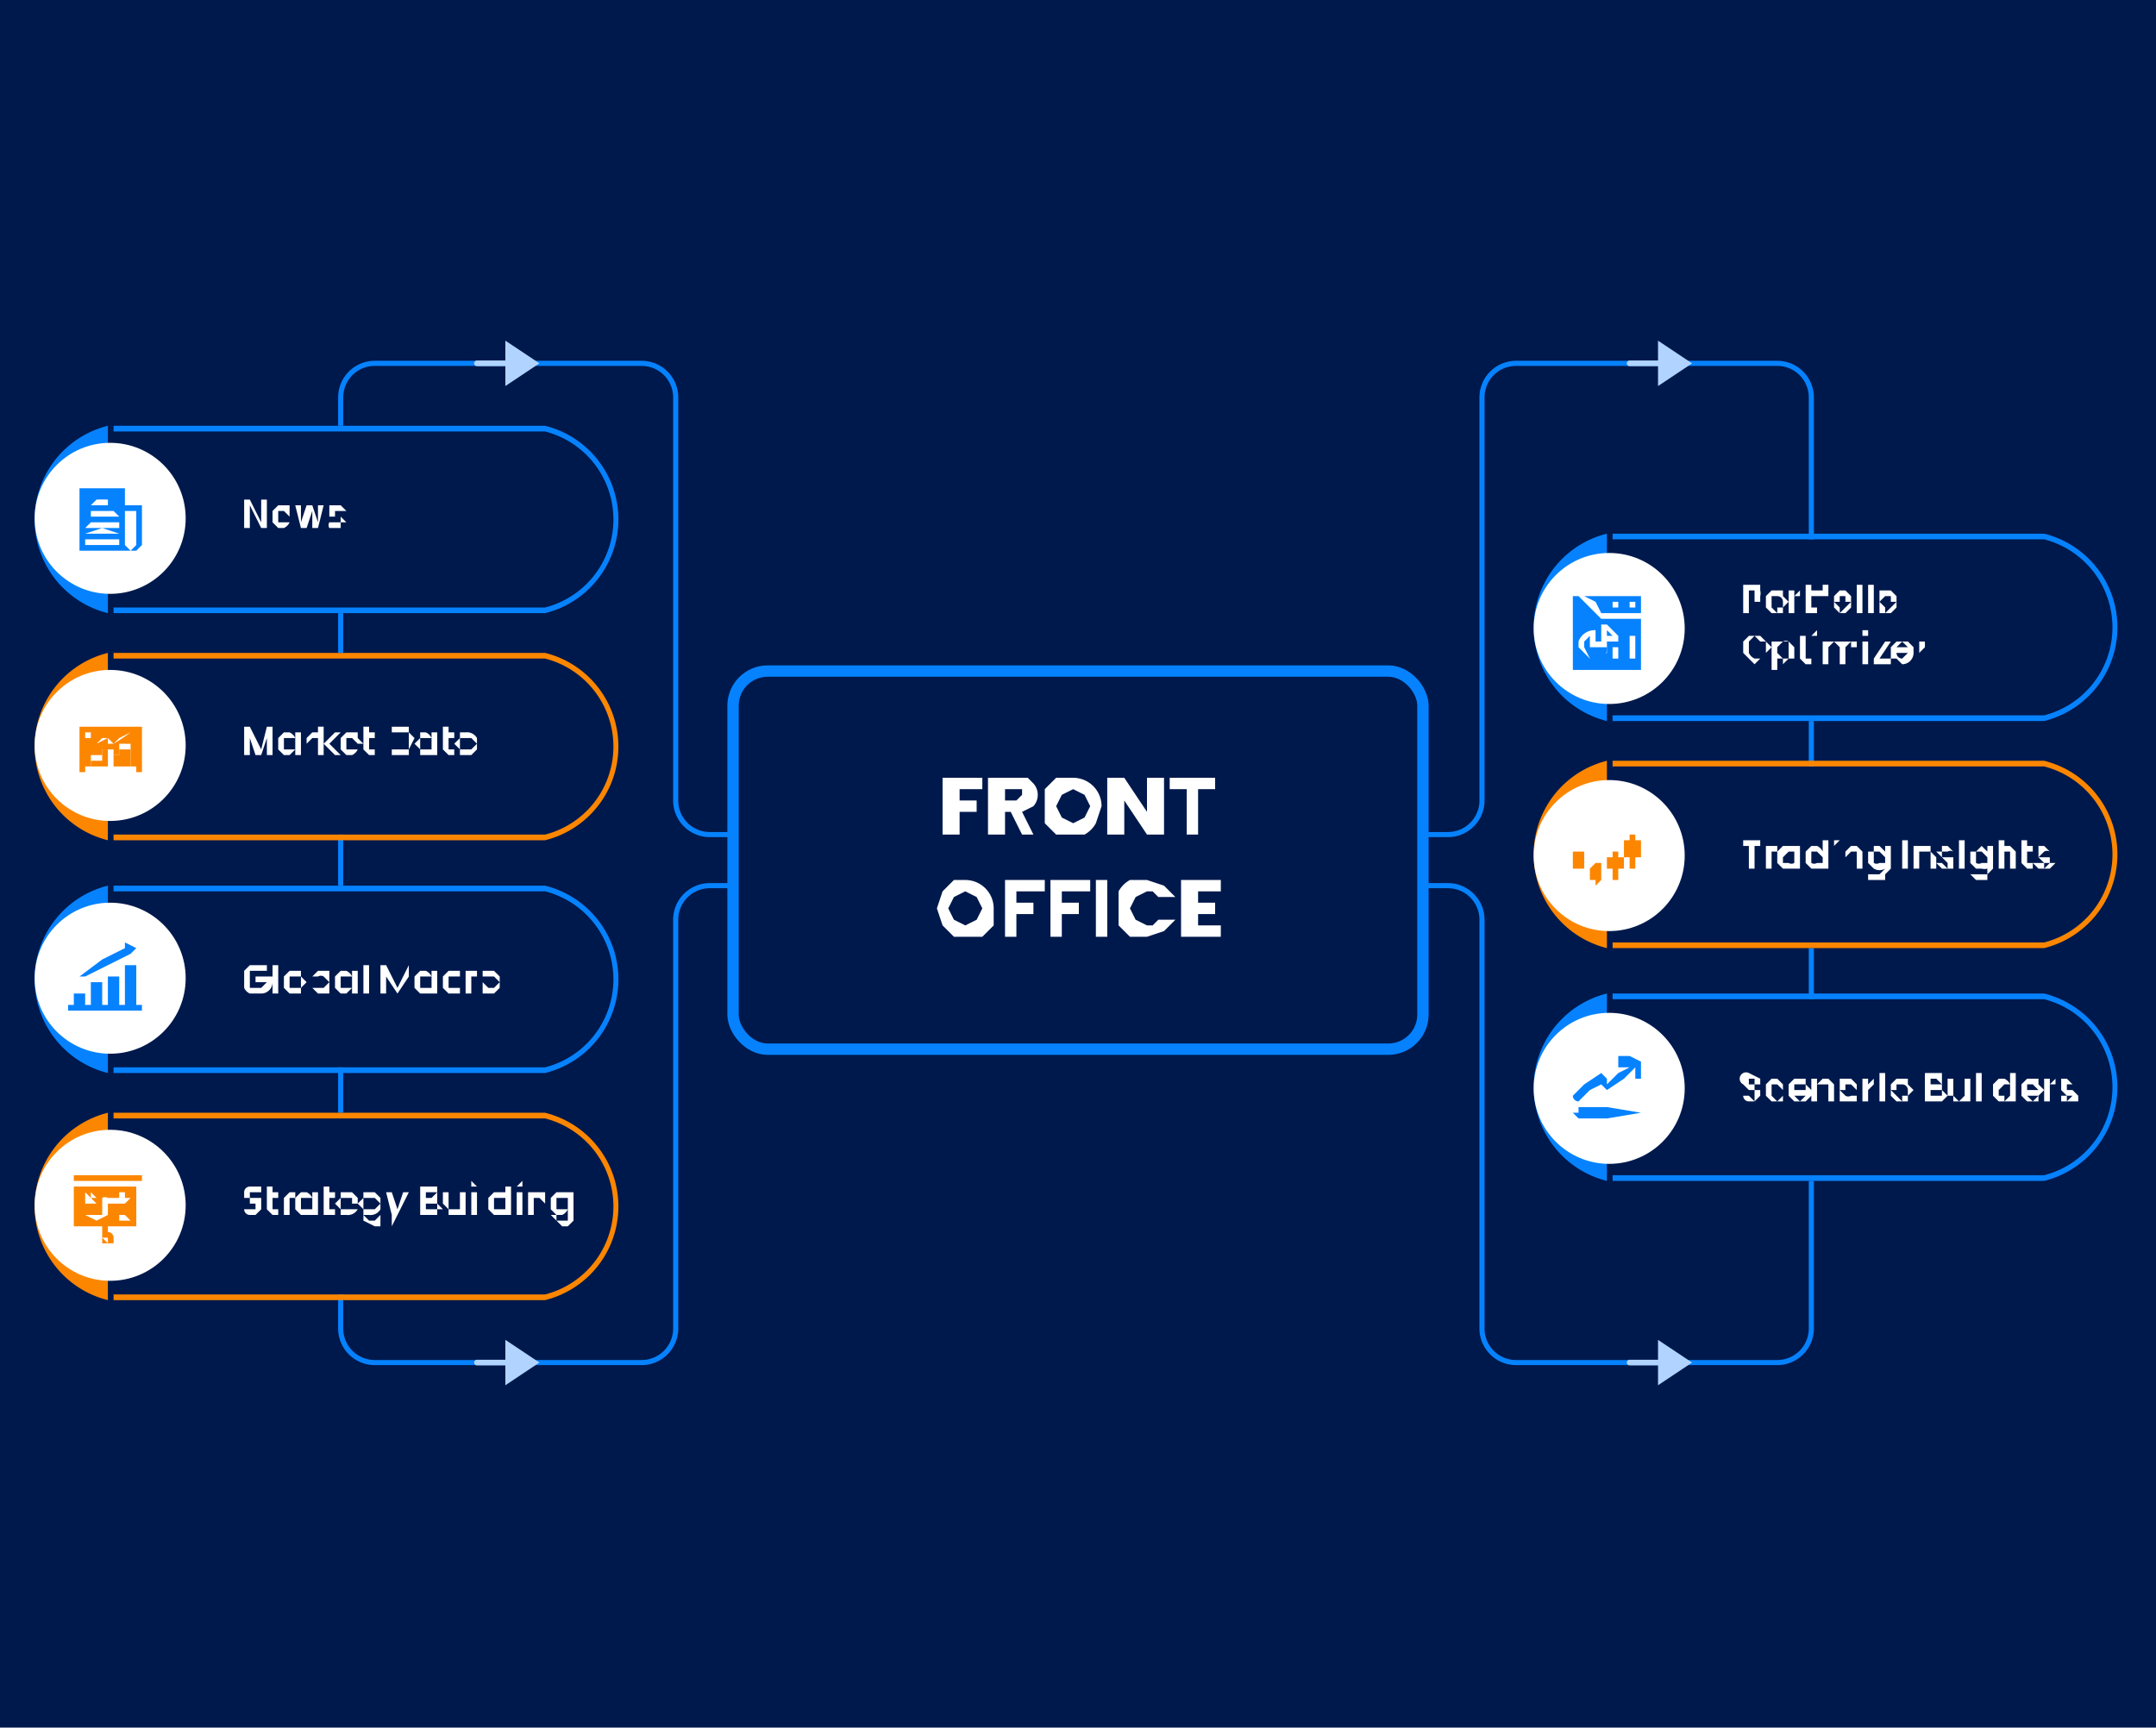 <svg xmlns="http://www.w3.org/2000/svg" id="Layer_1" data-name="Layer 1" viewBox="0 0 379.7 304.3"><defs><style>.cls-1{stroke:#b0d4ff;stroke-linecap:round;fill:none;stroke-miterlimit:10}.cls-4{fill:#b0d4ff}.cls-4,.cls-5,.cls-6,.cls-7,.cls-8{stroke-width:0}.cls-5{fill:#fff}.cls-6{fill:#00194c}.cls-7{fill:#0682ff}.cls-8{fill:#fc8600}</style></defs><path d="M-4-1h388v307H-4z" class="cls-6"/><path d="M261 234a6 6 0 0 0 6 6h46a6 6 0 0 0 6-6V70a6 6 0 0 0-6-6h-46m-6 170v-72a6 6 0 0 0-6-6h-52a6 6 0 0 0-6 6m64-92v71a6 6 0 0 1-6 6h-52a6 6 0 0 1-6-6m64-71a6 6 0 0 1 6-6M119 234a6 6 0 0 1-6 6H66a6 6 0 0 1-6-6V70a6 6 0 0 1 6-6h47m6 170v-72a6 6 0 0 1 6-6h51a6 6 0 0 1 6 6m-63-92v71a6 6 0 0 0 6 6h51a6 6 0 0 0 6-6m-63-71a6 6 0 0 0-6-6" style="stroke-width:.9px;stroke:#0682ff;fill:none;stroke-miterlimit:10"/><rect width="121.5" height="66.6" x="129.1" y="118.2" rx="6.1" ry="6.1" style="fill:#00194c;stroke-width:2px;stroke:#0682ff;stroke-miterlimit:10"/><path d="M173 137v2h-4v2h3v2h-3v4h-3v-10h7zm7 10-2-4h-1v4h-3v-10h7l1 1a3 3 0 0 1 0 4l-2 1 2 4h-2zm-3-6h2l1-1v-1h-3v2zm9 6-2-2v-6l2-2h3a5 5 0 0 1 5 5l-1 3a5 5 0 0 1-2 2h-5zm5-3 1-2-1-2-2-1-2 1-1 2 1 2 2 1 2-1zm14 3h-3l-4-6v6h-3v-10h3l4 6v-6h3v10zm9-10v2h-3v8h-2v-8h-3v-2h8zm-46 28-2-2-1-3 1-3 2-2h2a5 5 0 0 1 5 5v3l-2 2h-5zm4-3 1-2-1-2-2-1-2 1-1 2 1 2 2 1 2-1zm12-7v2h-5v2h3v2h-3v4h-2v-10h7zm8 0v2h-5v2h3v2h-3v4h-2v-10h7zm3 0v10h-2v-10h2zm2 2a5 5 0 0 1 2-2h3l3 1 2 2h-3l-1-1h-1l-2 1-1 2 1 2 2 1h1l1-1h3l-2 2-3 1h-3l-2-2v-6zm14 0v2h3v2h-3v2h4v2h-7v-10h7v2h-4z" class="cls-5"/><path d="M56 75h8v33h-8zm0 40h8v32h-8zm1 41h7v32h-7zm1 40h7v32h-7z" class="cls-6"/><path d="M19 75a17 17 0 0 0 0 33V75zm77 33H20v-1h76a16 16 0 0 0 0-31H20v-1h76a17 17 0 0 1 0 33z" class="cls-7"/><circle cx="19.4" cy="91.3" r="13.3" class="cls-5"/><path d="M47 93h-1l-2-4v4h-1v-5h1l2 4v-4h1v5zm4-2h-2v1h2a2 2 0 0 1-1 1h-1l-1-1v-2l1-1h2v2zm0 0-1-1h-1v1h2zm6-2-1 4h-1v-3l-1 3h-1l-1-4h1v3l1-3h1l1 3v-3h1zm1 4a1 1 0 0 1 0-1h2v-1h-2v-2h2l1 1h-3 1v1h1l1 1h-1v1h-2z" class="cls-5"/><path d="M19 115a17 17 0 0 0 0 33v-33zm77 33H20v-1h76a16 16 0 0 0 0-31H20v-1h76a17 17 0 0 1 0 33z" class="cls-8"/><circle cx="19.4" cy="131.3" r="13.3" class="cls-5"/><path d="M48 128v5h-1v-3l-1 3h-1l-1-3v3h-1v-5h1l2 4 1-4h1zm1 2 1-1h1a2 2 0 0 1 1 1v-1h1v4h-1v-1l-1 1h-1l-1-1v-2zm3 0h-2v2h2v-2zm3-1h1v1h-1l-1 1v2-4 1l1-1zm3 2 2 2h-1l-2-2v2h-1v-5h1v3l2-2h1l-2 2zm6 0h-3v1h2a2 2 0 0 1-1 1h-1l-1-1v-2l1-1h2v1l1 1zm-1 0-1-1h-1v1h2zm2-1v2h1v1h-1l-1-1v-4h1v1h1v1h-1zm7-2v1l1 1-1 2v1h-3v-5h3zm0 4v-3h-3v3h3zm2-2v-1h1a2 2 0 0 1 1 1v-1h1v4h-1v-1 1h-2v-1l-1-1 1-1zm2 0h-2v2h2v-2zm3 0v2h1v1h-1l-1-1v-4h1v1h1v1h-1zm2 0v-1h1a2 2 0 0 1 2 1v-1 4-1l-1 1h-2v-1l-1-1 1-1zm2 0h-1c-1 0 0 0 0 0h-1v2h2l1-1-1-1z" class="cls-5"/><path d="M19 156a17 17 0 0 0 0 33v-33zm77 33H20v-1h76a16 16 0 0 0 0-31H20v-1h76a17 17 0 0 1 0 33z" class="cls-7"/><circle cx="19.4" cy="172.3" r="13.3" class="cls-5"/><path d="M46 171h-2c-1 0 0 0 0 0v3h2l1-1h-2v-1h3v1a2 2 0 0 1-2 2h-2a2 2 0 0 1-1-1v-3l1-1h3v1h-1zm3-1v5h-1v-5h1zm2 5-1-1v-2l1-1h2v1l1 1-1 1v1h-2zm1-1h1v-2h-2v2h1zm4-3h2v4h-2l-1-1v1-5 2l1-1zm1 1a1 1 0 0 0-1 0h-1v2h2l1-1-1-1zm2 0 1-1h1a2 2 0 0 1 1 1v-1h1v4h-1v-1l-1 1h-1l-1-1v-2zm3 0h-2v2h2v-2zm3-2v5h-1v-5h1zm7 0v5-3l-2 3-2-3v3h-1v-5h1l2 4 2-4zm1 2 1-1h1a2 2 0 0 1 1 1v-1h1v4h-1v-1 1h-2l-1-1v-2zm3 0h-2v2h2v-2zm2 0 1-1h2v1h-2v2h2v1h-2l-1-1v-2zm5-1h1v1h-1v3h-1v-4h1v1-1zm2 4v-4h2l1 1v2l-1 1h-2zm2-1 1-1-1-1h-1c-1 0 0 0 0 0h-1v1l1 1h1z" class="cls-5"/><path d="M19 196a17 17 0 0 0 0 33v-33zm77 33H20v-1h76a16 16 0 0 0 0-31H20v-1h76a17 17 0 0 1 0 33z" class="cls-8"/><circle cx="19.4" cy="212.3" r="13.3" class="cls-5"/><path d="M44 214a1 1 0 0 1-1-1h2c1 0 0 0 0 0v-1h-1v-1h-1v-1a1 1 0 0 1 1-1h2v1h-2v1h2v2l-1 1c-1 0 0 0 0 0h-1zm4-3v2h1v1h-1l-1-1v-4h1v1h1v1h-1zm3-1h1v1h-1v3h-1v-4 1l1-1zm1 1 1-1h1a2 2 0 0 1 1 1v-1h1v4h-1v-1 1h-2l-1-1v-2zm3 0h-2c-1 0 0 0 0 0v2h2v-2zm3 0v2h1v1h-2v-5h1v1h1v1h-1zm5 1h-3v1h3a2 2 0 0 1-2 1h-1v-1l-1-1 1-1v-1h2l1 1v1zm-1 0v-1h-2v1h2zm4-2 1 1v-1 6h-1l-2-1v-1l1 1h1l1-1v-1a2 2 0 0 1-2 1h-1v-1l-1-1 1-1v-1h2zm0 1h-1c-1 0 0 0 0 0h-1v2h2l1-1-1-1zm6-1-3 6v-2l-1-4h1l1 3 1-3h1zm5 2 1 1h-1v1h-3v-5h3v3zm-2-1h1l1-1h-2v1zm2 2v-1c0-1 0 0 0 0h-2v1h2zm5-3v4h-1v-1 1h-2v-1l-1-1v-2h1v3h2v-3h1zm1-1v-1l1 1h-1zm1 1v4h-1v-4h1zm1-1v5-5zm1 2 1-1h2v1-2h1v5h-1v-1 1h-2l-1-1v-2zm3 0h-2v2h2v-2zm2-2 1-1v1h-1zm1 1v4h-1v-4h1zm4 0v4-2l-1-1h-1v3h-1v-4h3zm4 0v1-1h1v5l-1 1h-1l-1-1-1-1h1v1h2v-2a2 2 0 0 1-1 1h-1l-1-1v-2l1-1h2zm0 1h-2v2h2v-2z" class="cls-5"/><path d="M14 86v11h10l1-1v-7h-3v-3h-8zm5 2v1h-3l1-1a22 22 0 0 1 2 0zm5 5v3l-1 1-1-1v-6h2v3zm-4-3 1 1h-5v-1h5zm0 2h1v1h-6l1-1h4zm1 1v1h-6l3-1 3 1zm-1 2h1v1h-6v-1h5z" class="cls-7"/><path d="M14 127h11-11zm1 0zm1 0zm1 0h-1 1zm7 0zm-10 5v4h11v-8H14v4zm1-3zm2 0h-1 1zm6 0a33 33 0 0 1-3 2h-1v-1l-2 1-1 1 1-1 1-1h1l1 1 1-1 2-1zm-7 1h-1v-1h1v1zm1 0v-1 1zm6 1v4h1v1h-9v-1h1v-2h2v-1h2v1h1v-2h2z" class="cls-8"/><path d="M21 133v2h2v-3h-2v1zm-3 1v1h1v-3h-1v2zm2 0v1h1v-2h-1v1zm-4 0v1h2v-1h-2zm-2 3h11-11z" class="cls-8"/><path d="M22 166v1l-4 2-4 3h1l4-2 4-2h-1 1l1-1a71 71 0 0 0-2-1zm0 8v3h-1v-5h-2v5h-1v-4h-2v4h-1v-2h-2v2h-1v1h13v-1h-1v-7h-2v4z" class="cls-7"/><path d="M13 207v1h12v-1H13zm0 6v3h5v3h2v-1a1 1 0 0 0-1-1v-1h5v-7H13v4zm2-3 1 1v-1l1 1h-1l1 1h-2v-2zm7 0v1h1l-1 1c-1 0 0 0 0 0h-1 1-3v2l-2 1-2-1h3v-3a1 1 0 0 1 1 0h3-1v-1h1zm-1 4h2-1l1 1h-2v-1s0-1 0 0zm-2 4v1l-1-1h1z" class="cls-8"/><path d="M317 95h7v32h-7zm-1 40h7v32h-7zm0 41h7v32h-7z" class="cls-6"/><path d="M283 94a17 17 0 0 0 0 33V94zm77 33h-76v-1h76a16 16 0 0 0 0-31h-76v-1h76a17 17 0 0 1 0 33z" class="cls-7"/><circle cx="283.4" cy="110.7" r="13.3" class="cls-5"/><path d="M310 105v1h-2v2h-1v-5h3v1a2 2 0 0 1 0 1zm-1 0v-1h-1v2h1v-1zm3 3-1-1v-2l1-1h2v1l1 1-1 1v1h-2zm1-1h1v-1c0-1 0 0 0 0a1 1 0 0 0-1-1h-1v2l1 1v-1zm4-3v1h-1v3h-1v-4h1v1l1-1zm2 1v2h1v1h-2v-5h1v1h1v1h-1zm3 0h-1v3-3h-1v-1h1v-1h1v1h-1 1v1zm2 3-1-1v-2l1-1h1l1 1v2l-1 1h-1c-1 0 0 0 0 0zm1-1 1-1h-1v-1h-1c-1 0 0 0 0 0v1h-1l1 1v1l1-1zm3-4v5h-1v-5h1zm1 1v-1h1v1h-1c-1 0 0 0 0 0zm1 0v4h-1v-4h1zm1 4v-4h2l1 1v2l-1 1h-2zm2-1 1-1h-1v-1h-1c-1 0 0 0 0 0l-1 1c-1 1 0 0 0 0l1 1v1l1-1zm-25 9-1-1v-2l1-1h2l1 1 1 1-1 1-1 1-1 1-1-1zm2 0 1-1v-2h-1l-1-1-1 1c-1 1 0 0 0 0v2a2 2 0 0 0 1 1h1zm4-3h1l1 1v2h-1l-1 1v-1h-1v2h-1v-5h2zm1 1v-1a1 1 0 0 0-1 0l-1 1v1c0 1 0 0 0 0l1 1h1v-2zm3-1v3h1v1h-1l-1-1v-4h1v1h1-1zm2-1h-1l1-1v1zm0 1v4-4zm7 0v4-3h-1v-1l-1 1c0 1 0 0 0 0v3h-1v-3l-1-1-1 1c-1 1 0 0 0 0v3h-1v-4h6zm1-1v-1h1v1h-1zm1 1v4h-1v-4h1zm2 3h2v1h-3v-1l2-3h-2 3l-2 3zm6-1h-3a1 1 0 0 0 1 1l1-1h1a2 2 0 0 1-2 2l-1-1h-1v-2l1-1h2l1 1v1zm-1-1-1-1-1 1c-1 1 0 0 0 0h2zm3-1h1-1v1l-1 1v2-4h1z" class="cls-5"/><path d="M283 134a17 17 0 0 0 0 33v-33zm77 33h-76v-1h76a16 16 0 0 0 0-31h-76v-1h76a17 17 0 0 1 0 33z" class="cls-8"/><circle cx="283.4" cy="150.7" r="13.3" class="cls-5"/><path d="M310 148v1h-1v4h-1v-4h-1v-1h3zm2 1h1v1h-1v3h-1v-4h1v1-1zm1 1 1-1h2v1-1h1v4h-3l-1-1v-2zm3 1v-1h-1l-1 1c0 1 0 0 0 0v1h1a1 1 0 0 0 1 0v-1c0-1 0 0 0 0zm2-1 1-1h1a2 2 0 0 1 1 1v-2h1v5h-2c-1 0 0 0 0 0h-1l-1-1v-2zm3 1-1-1h-1v1c0 1 0 0 0 0v1a1 1 0 0 0 1 0h1v-1c0-1 0 0 0 0zm2-2v-1h1l-1 1zm0 0v4-4h1zm4 0 1 1v3h-1v-3h-1c-1 0 0 0 0 0l-1 1v2-4 1l1-1h1zm4 0 1 1v-1h1v4l-1 1v1h-3v-1h2l1-1a2 2 0 0 1-2 0l-1-1v-2h1v-1h1zm1 2-1-1h-1v1c0 1 0 0 0 0v1a1 1 0 0 0 1 0h1v-1c0-1 0 0 0 0zm4-3v5h-1v-5h1zm4 1v1l1 1v2h-1v-3h-2v3h-1v-4h1v1-1h2zm2 4-1-1h1l1 1v-1h1-1l-1-1-1-1h1v-1h1l1 1a1 1 0 0 0-1 0h-1v1h2v2h-2zm3-4v-1h1v1h-1zm1 0v4h-1v-4h1zm3 0 1 1v-1h1v4l-1 1v1h-2l-1-1h3v-1a2 2 0 0 1-1 0h-1l-1-1v-2h1l1-1zm1 2-1-1h-1v1c0 1 0 0 0 0v1a1 1 0 0 0 1 0h1v-1c0-1 0 0 0 0zm4-2 1 1v3h-1v-3h-1c-1 0 0 0 0 0v3h-1v-5h1v2-1h1zm3 1v2h1v1h-1l-1-1v-4h1v1h1v1h-1zm2 3-1-1h2v1l1-1c1-1 0 0 0 0h-1l-1-1v-2h1l1 1a1 1 0 0 0-1 0l-1 1h2v1h1l-1 1h-2z" class="cls-5"/><path d="M283 175a17 17 0 0 0 0 33v-33zm77 33h-76v-1h76a16 16 0 0 0 0-31h-76v-1h76a17 17 0 0 1 0 33z" class="cls-7"/><circle cx="283.4" cy="191.7" r="13.3" class="cls-5"/><path d="M308 194a1 1 0 0 1-1-1h1l1 1v-2h-1l-1-1a1 1 0 0 1 1-2l2 1v1h-1v-1h-1v1h1v1h1v1l-1 1h-1zm3-3 1-1h1l1 1v1l-1-1h-1v2l1 1 1-1v1h-2l-1-1v-2zm8 2h-3l1 1 1-1h1l-1 1h-2l-1-1v-2l1-1h2v1l1 1v1zm-1-1v-1h-2v1h2zm4-2 1 1v3h-1v-3h-2v3h-1v-4h1v1l1-1h1zm2 1v-1h2l1 1v-1 4h-3v-3zm3 1-1-1h-1v1h-1l1 1a1 1 0 0 0 1 0h1v-1c0-1 0 0 0 0zm3-2v1l-1 1v2h-1v-4h1v1l1-1zm1 0v-1h1c1 0 0 0 0 0v1h-1zm1 0v4h-1v-4h1zm2 4-1-1v-2l1-1h2v1l1 1-1 1v1h-2zm1-1h1v-1c0-1 0 0 0 0a1 1 0 0 0-1-1h-1v1h-1l1 1 1 1v-1zm7-1 1 1-1 1h-3v-5h3v3zm-2-1h2l-1-1h-1v1zm2 2v-1h-2v1h2zm5-3v4h-3v-1h-1v-3h1v3l1 1 1-1v-3h1zm1 0v-1h1c1 0 0 0 0 0v1h-1zm1 0v4h-1v-4h1zm1-1v5-5zm1 2 1-1h1a2 2 0 0 1 1 1v-2h1v5h-3l-1-1v-2zm3 1v-1h-1l-1 1v1h1v1l1-1v-1c0-1 0 0 0 0zm5 1h-2l1 1 1-1v1h-2l-1-1v-2l1-1h2v1l1 1-1 1zm0-1-1-1h-1v1h2zm3-2v1h-1v3h-1v-4h1v1l1-1zm1 4v-1h1v1l1-1c0-1 0 0 0 0h-1l-1-1v-2h1l1 1h1-2v1h1l1 1v1h-3z" class="cls-5"/><path d="M277 111v7h12v-9h-7l-2-2-2-2h-1v6zm6-1 1 1 1 1v1h-3v-3h1zm-2 2v1h2v2l-2 1h-1l-2-2v-1a3 3 0 0 1 3-2v1zm7 2v2h-1v-4h1v2zm-2 1v1-3 2zm-1 0v1h-1v-2h1v1z" class="cls-7"/><path d="M283 111v1h1l-1-1c0-1 0-1 0 0zm-3 1-1 1v1l1 2a2 2 0 0 0 3-2h-3v-2zm1-6 1 2h7v-3h-10l2 1zm4 1h-1v-1h1v1zm1 0v-1 1zm2 0h-1v-1h1v1z" class="cls-7"/><path d="M278 147v3h-1v3h1v1-1h1v-3h-1v-3zm9 0v1h-1v3h1v2h1v-2h1v-3h-1v-1h-1zm-3 3v1h-1v2h1v2h1v-2h1v-2h-1v-1h-1zm-3 2-1 1v2h1v1l1-1v-3h-1z" class="cls-8"/><path d="M285 186v2h2l-2 1-2 2v-1l-1-1-3 2-2 2a1 1 0 0 0 1 1l2-2 2-1 1 1 3-2 2-2v2h1v-3l-2-1h-2zm-7 9v1h-1l1 1h5l6-1-6-1h-5z" class="cls-7"/><path d="m95 64-6-4v8l6-4z" class="cls-4"/><path d="M84 64h5" class="cls-1"/><path d="m95 240-6-4v8l6-4z" class="cls-4"/><path d="M84 240h5" class="cls-1"/><path d="m298 64-6-4v8l6-4z" class="cls-4"/><path d="M287 64h5" class="cls-1"/><path d="m298 240-6-4v8l6-4z" class="cls-4"/><path d="M287 240h5" class="cls-1"/></svg>